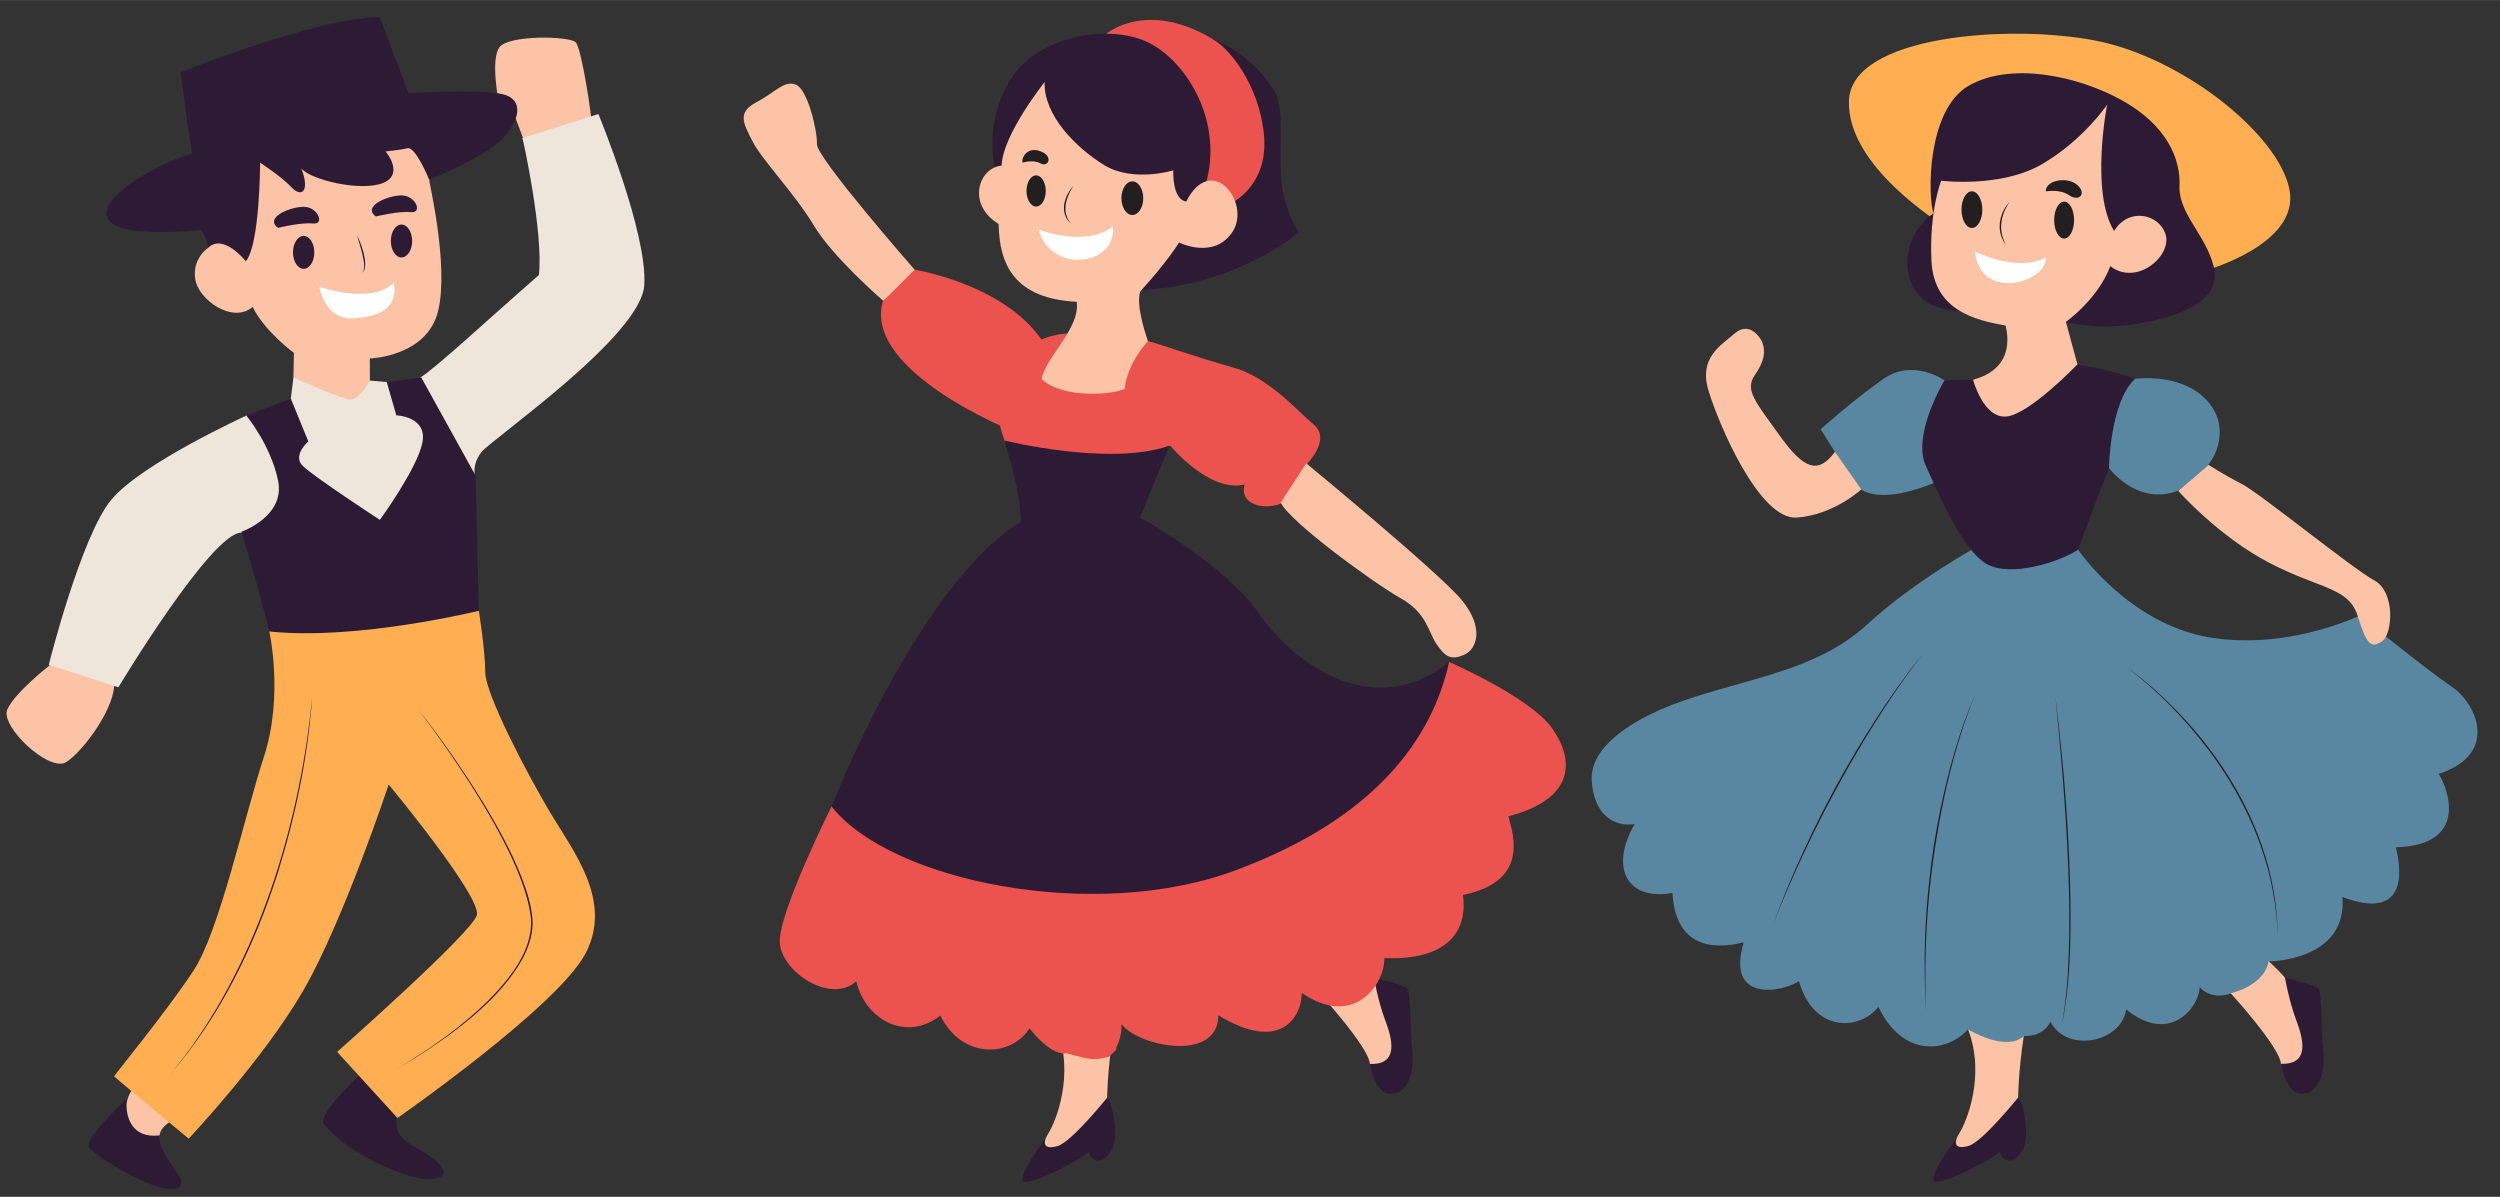 <?xml version="1.0" encoding="UTF-8"?>
<!DOCTYPE svg PUBLIC '-//W3C//DTD SVG 1.0//EN'
          'http://www.w3.org/TR/2001/REC-SVG-20010904/DTD/svg10.dtd'>
<svg data-name="Layer 1" height="2208" preserveAspectRatio="xMidYMid meet" version="1.0" viewBox="-12.1 -31.6 4612.2 2207.9" width="4612" xmlns="http://www.w3.org/2000/svg" xmlns:xlink="http://www.w3.org/1999/xlink" zoomAndPan="magnify"
><rect x="-12.1" y="-31.6" width="4612.2" height="2207.9" fill="#333333" stroke="none"/><g
  ><g id="change1_16"
    ><path d="M2516.78,1924.88c-.23,1.98-1.61,5.28-1.61,5.28,0,0,8,55.08,37.31,56.36s45.47-33.88,40.98-78.85c-4.5-44.97-2.64-106.22-8.68-114.91-6.05-8.68-68.23-21.4-68.23-21.4" fill="#2d1b35"
    /></g
    ><g id="change1_17"
    ><path d="M1923.98,2066.07c-1.4.81-6.73,2.07-6.73,2.07,0,0-53.51,70.27-41.41,79.57,12.1,9.3,110.37-42.33,119.91-53.73,10.23,24.42,30.94,18.84,43.96-5.82,13.03-24.66.47-90.95-11.63-96.53" fill="#2d1b35"
    /></g
    ><g id="change2_9"
    ><path d="M1938.05,1867.66s69.78,42.8,102.81,12.33c-10,65.13-10.47,113.43-10.47,113.43,0,0-65.75,81.72-91.18,89.17-25.43,7.44-29.31-4.81-16.9-24.04,12.41-19.23,48.54-105.45,15.74-190.89Z" fill="#fcc3a6"
    /></g
    ><g id="change2_10"
    ><path d="M2422.57,1800.98s61.72-12.72,70.09-59.24c23.26,21.55,30.08,30.86,30.08,30.86,0,0,7.64,43.19,20.43,77.15,12.79,33.96,26.98,83.27-27.91,81.41-1.98-30.94-92.69-130.18-92.69-130.18Z" fill="#fcc3a6"
    /></g
    ><g id="change3_1"
    ><path d="M1861.2,765.74s-283.62-111.65-244.24-242.84c25.12-47.45,40.63-55.52,40.63-55.52l17.68-1.55s191.98,30.7,250.28,157.24c58.31,126.54,5.58,94.9,5.58,94.9" fill="#ec524e"
    /></g
    ><g id="change3_2"
    ><path d="M2046.82,60.95c-8.37-6.51-17.67-30.45-17.67-30.45,0,0,71.79-62.13,192.44,7.65l69.01,42.33s25.12,63.27,37.22,86.53c12.1,23.26,5.12,130.26,5.12,130.26,0,0-9.3,48.38-12.1,53.03s-77.69,59.55-116.77,24.19c-39.08-35.36-46.52-48.38-53.96-71.64-7.44-23.26-42.8-162.36-73.5-183.29-30.7-20.93-40.94-28.38-40.94-28.38" fill="#ec524e"
    /></g
    ><g id="change3_3"
    ><path d="M1968.05,583.38s-47.76-4.03-98.62,33.18c-50.86,37.22-50.24,106.07-28.22,164.53,23.26,60.94,88.08,86.99,88.08,86.99,0,0,20.78,169.34-79.71,271.68-100.49,102.35-89.32,87.46-122.82,133.98,0,0-175.23,167.79-182.67,173.37-7.44,5.58-22.02,8.99-22.02,8.99,0,0-99.55,198.8-95.52,252.14,4.03,53.34,93.97,113.2,141.11,70.4,16.13,70.4,91.8,112.89,155.07,63.27,40.32,81.57,130.88,76.91,164.37,23.57,44.04,54.89,68.23,45.9,68.23,45.9,0,0,30.55,8.84,45.44,10.54,14.89,1.71,31.32-4.19,31.94-3.72s12.08-10.72,13.65-12.56c1.56-1.84,1.09-5.12,1.09-5.12,0,0,10.85-19.85,9.46-42.8,33.18,42.33,178.49,70.4,178.8-16.44,111.34,68.54,153.21,6.82,153.83-40.94,99.24,67.3,154.14-20.47,152.28-64.51,110.72,4.65,154.45-44.35,145.15-116.46,120.49-24.66,93.97-107.93,83.74-145.15,126.07-32.56,120.95-106.53,80.02-163.29-40.94-56.76-189.34-121.42-189.34-121.42,0,0-100.49,164.22-178.64,203.3-78.16,39.08-397.75-140.96-397.75-182.83s6.98-175.85,6.98-175.85c0,0-74.27-164.68-59.46-175.85,14.8-11.17,90.94-56.91,92.18-55.05,1.24,1.86,22.33-12.72,22.33-12.72,0,0,71.64,87.46,137.08,71.64-11.79,42.8,50.55,49.93,78.16,28.84,27.6-21.09,44.97-51.17,44.97-51.17l-8.1-15.66s44.7-44.82,13.07-72.11c-32.87-27.29-83.43-87.77-151.04-106.38-67.61-18.61-137.08-44.04-155.38-48.07-18.3-4.03-55.04.62-73.27,8.06-18.23,7.44-50.48-4.03-50.48-4.03" fill="#ec524e"
    /></g
    ><g id="change1_18"
    ><path d="M1826.93,289.99s-28.22-76.6,19.85-166.24c48.07-89.63,183.76-111.88,256.33-78.62,72.57,33.26,144.68,148.09,108.08,266.88-36.6,116.92,28.84,39.39,28.84,39.39l19.54-8.37s68.7-31.79,60.32-124.83c-8.37-93.04-64.82-163.29-98.31-180.04,68.08,28.38,104.05,73.66,120.49,104.05,16.44,30.39,2.79,124.52,11.79,174.76,8.99,50.24,30.39,80.02,30.39,80.02,0,0-123.9,106.84-314.64,106.84-174.45-8.84-188.88-153.05-200.97-159.57" fill="#2d1b35"
    /></g
    ><g id="change2_11"
    ><path d="M1616.97,522.9c2.17,0,58.31-57.07,58.31-57.07,0,0-181.12-206.71-180.19-231.36.93-24.66-17.06-101.26-38.77-109.94-21.71-8.68-38.15,14.11-73.5,32.72-35.36,18.61-23.42,38.77-6.36,72.26,17.06,33.5,77.69,96.14,113.05,155.07,35.36,58.93,127.47,138.32,127.47,138.32Z" fill="#fcc3a6"
    /></g
    ><g id="change2_12"
    ><path d="M1915.17,119.57s-77.92,97.69-79.32,154.22c-42.33,3.72-65.36,71.41-5.58,107.7,1.16,76.99,30.78,137.7,143.98,143.59,7.44,48.07-58,102.97-64.82,142.66,41.4,37.84,135.53,27.76,153.21,17.99,5.82-49.78,43.11-88.08,43.11-88.08,0,0-23.88-66.06-14.11-91.8,50.09-54.89,71.49-90.1,71.49-90.1,0,0,65.13,32.49,99.09-20.55,33.96-53.03-39.08-147.01-85.83-55.13-26.52-3.72-23.96-57.45-23.96-57.45,0,0-74.43,22.8-127.47-9.77-53.03-32.56-112.12-92.81-109.79-153.29Z" fill="#fcc3a6"
    /></g
    ><g id="change2_13"
    ><path d="M2350.6,895.54l46.99-72.57s246.87,202.99,287.81,253.23c40.94,50.24,27.45,90.1,3.26,100.33-24.19,10.23-34.43,3.41-50.24-19.54-15.82-22.95-17.76-57.69-66.6-85.13-48.85-27.45-203.06-139.56-221.21-176.31Z" fill="#fcc3a6"
    /></g
    ><g id="change1_19"
    ><path d="M1841.2,781.09s195.85,48.38,304.25,9.3l-54.43,132.58s158.33,87.46,219.73,177.4c61.41,89.94,210.12,201.75,350.61,89.17-31.17,140.49-134.45,287.97-394.96,384.73-260.52,96.76-636.41,19.54-744.34-118.16,60.94-151.66,199.11-433.58,349.53-525.38-4.65-80.33-26.83-126.54-30.39-149.64Z" fill="#2d1b35"
    /></g
    ><g id="change4_9"
    ><ellipse cx="1899.43" cy="320.61" fill="#231f20" rx="17.76" ry="28.77"
    /></g
    ><g id="change4_10"
    ><path d="M1874.58,268.32s19.07-6.24,33.18,1.51c14.11,7.75,24.54-13.49-.74-22.64s-35.51,14.11-32.45,21.13Z" fill="#231f20"
    /></g
    ><g id="change4_11"
    ><ellipse cx="2076.94" cy="333.91" fill="#231f20" rx="20.12" ry="31.05"
    /></g
    ><g id="change4_12"
    ><path d="M1968.67,310.53c-10,15.63-18.63,34.63-13.91,53.42,1.51,6.09,4.66,11.69,8.56,16.82-4.74-4.34-8.63-9.89-10.63-16.21-6.08-19.11,3.08-39.92,15.98-54.03h0Z" fill="#231f20"
    /></g
    ><g id="change5_3"
    ><path d="M1904.24,391.95s85.13,33.38,136.77-5.64c4.65,53.09-54.43,71.47-92.58,56.12-38.15-15.35-44.19-50.48-44.19-50.48Z" fill="#fff"
    /></g
  ></g
  ><g
  ><g id="change1_1"
    ><path d="M253.5,1965.51s-114.6,101.57-101.26,119.71c13.65,18.14,131.5,91.03,164.06,74.28,32.56-16.75-81.41-83.43-11.63-135.53,69.78-52.1-1.86-60.79-1.86-60.79" fill="#2d1b35"
    /></g
    ><g id="change1_2"
    ><path d="M672.19,1932.48s-93.66,82.81-88.39,107.31c39.39,54.27,160.96,109.79,203.14,103.59,42.18-6.2,7.44-36.29-24.81-53.65-32.25-17.37-47.14-30.55-42.02-62.49,5.12-32.56-11.63-56.6-11.63-56.6" fill="#2d1b35"
    /></g
    ><g id="change2_1"
    ><path d="M235.82,1973.65s-15.04,15.97-14.5,35.36c.54,19.38,8.92,60.01,60.9,53.96,1.86-18.03,26.75-29.31,26.75-29.31,0,0-26.4-38.15-27.33-38.15" fill="#fcc3a6"
    /></g
    ><g id="change2_2"
    ><path d="M89.52,1190.94l-9.53,4.4s-65.13,50.73-78.63,81.89c-13.49,31.17,77.22,116.3,108.39,97.23,31.17-19.07,93.97-103.82,88.62-150.34" fill="#fcc3a6"
    /></g
    ><g id="change2_3"
    ><path d="M375.97,415.9c-2.33,6.16-3.68,9.3-3.68,9.3,0,0-30.04,19.19-24.23,57.92,5.82,38.73,69.51,83.04,105.95,51.41,22.18,45.44,76.14,84.82,76.14,84.82l-.93,45.28s17.68,44.97,41.87,59.86c24.19,14.89,5.58,12.1,30.39,16.13,24.81,4.03,74.78-53.85,73.74-58.97-1.05-5.12-4.88-11.28-4.88-11.28l-.23-40.71s105.6-3.02,126.07-87.69c20.47-84.67-17.72-241.66-16.51-242.14s54.74-72.5-7.29-96.07c-62.03-23.57-69.47-34.12-85.6-29.77-16.13,4.34,249.43,4.65,249.43,4.65l16.83,44.97s84.82-18.45,94.13-20.31c9.3-1.86,30.24-8.37,32.1-8.37s-17.68-137-29.31-148.63c-11.63-11.63-123.98-13.96-140.73,9.3-16.75,23.26-1.4,99.32-1.4,99.32,0,0-105.92-.47-159.57,8.84-53.65,9.3-57.45,4.65-64.9,4.65s-112.58-10.23-154.91,10.23c-42.33,20.47-42.33,1.86-66.53,40.94-24.19,39.08-73.5,84.67-75.36,97.69" fill="#fcc3a6"
    /></g
    ><g id="change6_1"
    ><path d="M454.47,734.1c-4.42-.23-12.1.93-12.1.93,0,0-193.22,88.08-249.04,155.07-55.83,66.99-115.45,304.56-115.45,304.56l128.4,41.64s172.92-287.72,227.46-285.32c60.12,3.02,89.58-17.76,98.89-16.83,9.3.93,211.52,28.22,228.88,4.03,17.37-24.19,26.05-31.19,28.53-37.61,2.48-6.43,63.58-57.29,65.44-54.81,1.86,2.48,8.84.47,8.84.47,0,0-6.51-20.31,11.79-43.88,18.3-23.57,294.79-213.84,300.37-307.81,6.51-95.83-84.67-315.88-84.67-315.88l-140.26,44.43c1.16,0,39.47,178.25,30.47,252.69-93.97,81.88-191.46,172.77-218.78,189.04-27.32,16.27-33.37,25.34-42.67,22.09-9.3-3.26-18.16-13.62-18.16-13.62l-32.08-2.9s-18.76,35.82-35.82,35.05c-17.06-.78-105.29-40.78-105.29-40.78l-4.81,39.08s-9.15,46.52-21.55,42.8" fill="#eee6db"
    /></g
    ><g id="change7_1"
    ><path d="M491.22,1124.41c-1.16.7-6.51,8.84-6.51,8.84,0,0,26.83,118.47-9.77,230.74-36.6,112.27-82.11,321.69-129.56,394.27s-147.01,194.46-147.01,195.62,137.62,115.06,137.62,115.06c0,0,138.48-146.7,211.98-274.16,73.5-127.47,157.01-379.15,157.01-379.15,0,0,172.36,207.95,162.59,241.21-9.77,33.26-257.73,252.07-257.73,252.07l111.34,121.89s294.32-204.85,346.43-302.54c52.1-97.69-22.02-189.03-65.44-262.22-43.42-73.19-119.09-218.03-119.09-257.73s-11.79-113.2-11.79-113.2c0,0-164.68-40.94-183.29-40.01" fill="#ffaf51"
    /></g
    ><g id="change1_3"
    ><path d="M441.45,450.32s-41.09-51.95-69.16-25.12c-9.61-37.84-17.52-32.41-17.52-32.41,0,0-153.67,17.52-169.18-23.42-15.51-40.94,106.07-104.83,156.31-117.85-16.44-111.03-20.62-149.8-20.62-149.8,0,0,250.9-101.26,367.21-101.73l53.03,140.03s133.98-7.68,173.99,2.09c40.01,9.77,31.48,48.92-1.4,83.04-32.87,34.12-134.45,74.67-134.45,74.67,0,0-25.01-61.76-40.12-58.03-15.12,3.72-41.05,5.7-40.24,6.05s35.08,41.99-4.92,58.11c-40.01,16.13-132.2-5.19-150.57-26.83,16.51,42.1.23,54.43-17.91,34.89s-58.15-45.59-58.15-45.59c0,0-.23,150.88-26.28,181.9Z" fill="#2d1b35"
    /></g
    ><g id="change1_4"
    ><path d="M500.76,388.68s41.71-10.31,64.51-8.06c22.8,2.25,8.84-30.78-16.9-30.78s-73.27,20-47.61,38.85Z" fill="#2d1b35"
    /></g
    ><g id="change1_5"
    ><ellipse cx="548.1" cy="433.92" fill="#2d1b35" rx="19.66" ry="30.35"
    /></g
    ><g id="change1_6"
    ><path d="M681.26,367.67s41.71-10.31,64.51-8.06c22.8,2.25,8.84-30.78-16.9-30.78s-73.27,20-47.61,38.85Z" fill="#2d1b35"
    /></g
    ><g id="change1_7"
    ><ellipse cx="728.6" cy="412.91" fill="#2d1b35" rx="19.66" ry="30.35"
    /></g
    ><g id="change1_8"
    ><path d="M646.45,402.25c7.84,15.27,20.47,49.53,12.85,65.71-.72,1.37-1.71,2.61-2.92,3.53,10.22-10.93-6.15-54.98-9.92-69.24h0Z" fill="#2d1b35"
    /></g
    ><g id="change1_9"
    ><path d="M442.38,735.03l82.03-31.32,32.29,79.01s-29.5,25.2-10.89,44.43c18.61,19.23,142.9,100.25,142.9,100.25,0,0,70.01-96.07,78.62-143.52,8.61-47.45-48.27-49.31-48.27-49.31l-17.56-61.18,63.5-8.84,100.41,181.51,5.89,249.04s-225.63,55.36-386.59,38.15c-25.59-101.88-51.48-183.91-51.48-183.91,0,0,81.1-28.22,67.77-93.97-13.34-65.75-58.62-120.33-58.62-120.33Z" fill="#2d1b35"
    /></g
    ><g id="change1_10"
    ><path d="M563.8,1254.67c-7.89,110.23-30.64,219.27-63.61,324.65-43.04,135.08-106.54,265.76-200.16,373.16,4.44-5.41,10.78-12.92,14.97-18.33,9.73-12.13,19.5-25.12,28.51-37.76,129.26-182.67,199.01-420.37,220.29-641.73h0Z" fill="#2d1b35"
    /></g
    ><g id="change1_11"
    ><path d="M760.58,1278.4c42.57,54.44,82.15,111.23,118.39,170.08,26.98,44.27,52.17,89.89,71.21,138.2,9.33,24.25,17.41,49.28,19.92,75.27,2.3,26.24-5.99,52.33-18.23,75.2-40.13,72.6-118.65,131.49-187.3,176.16-14.56,9.29-29.33,18.28-44.47,26.61,7.5-4.28,14.89-8.75,22.23-13.3,51.16-31.98,100.36-67.72,143.68-109.83,40.19-40.08,85.85-94.37,81.38-154.6-12.48-112.55-137.51-291.01-206.82-383.79h0Z" fill="#2d1b35"
    /></g
    ><g id="change5_1"
    ><path d="M576.77,497.31s95.19,33.96,137.99-7.44c7.21,45.36-23.26,62.34-75.36,65.83-52.1,3.49-62.62-58.38-62.62-58.38Z" fill="#fff"
    /></g
  ></g
  ><g
  ><g id="change7_2"
    ><path d="M3570.12,383.18c-.62-3.1-174.3-106.69-171.2-228.26,3.1-121.57,296.49-142.66,455.29-111.65,158.79,31.01,336.97,171.66,357.44,274.47,20.47,102.81-159.57,151.04-159.57,151.04,0,0-240.04-43.57-261.68-33.81" fill="#ffaf51"
    /></g
    ><g id="change8_1"
    ><path d="M3591.52,681.54c-4.96-4.34-16.28-11.51-16.28-11.51,0,0-57.53-40.91-112.12-3.07-54.58,37.84-116.3,93.2-116.3,93.2l26.28,41.87s12.33,75.83,16.51,74.9c4.19-.93,17.56-11.28,20.59-9.89s10.93,4.01,10.93,4.01c0,0,16.4,14.25,58.97,9.36,42.57-4.88,88.27-26.28,90.13-28.15,1.86-1.86,71.84-57.84,87.96,10.39,16.13,68.23-19,111.96-19,111.96,0,0-119.79,65.59-205.39,144.68-85.6,79.09-195.39,95.83-317.27,133.98-121.89,38.15-195.39,94.9-192.13,154.45,3.26,59.55,37.22,86.99,79.09,80.95-46.52,80.95-13.96,141.89,69.78,127,6.05,98.16,71.18,106.07,131.65,91.18-33.5,110.25,68.39,93.04,101.88,71.64,26.98,94.44,110.25,92.11,146.54,47.45,43.73,91.65,123.75,86.53,165.38,41.4,52.8,59.55,82.11,54.43,83.51,49.31,1.4-5.12,14.89-31.32,15.89-32.56,1.01-1.24,3.41-4.42,3.41-4.42,0,0,35.59,3.02,49.08-26.75,29.77,58.85,130.96,39.08,139.8-22.33,82.34,66.76,135.14-6.51,135.61-40.94,23.73,25.35,57.22,11.63,57.22,11.63,0,0,38.26,2.56,52.69-4.88,14.42-7.44,29.77-36.87,25.12-41.52-4.65-4.65-7.17-12.95-7.17-12.95,0,0,145.22-.66,135.45-118.83,114.44,43.26,111.65-39.54,98.62-91.65,132.58-3.72,98.62-103.74,79.09-135.38,113.05-37.22,68.85-130.26,25.12-160.03-43.73-29.77-144.68-111.19-144.68-111.19l-12.1-27.45s-134.6,71.02-287.19,47.45c-152.59-23.57-246.56-162.51-246.56-162.51,0,0-17.68-147.63-8.99-158.79,8.68-11.17,38.46-21.86,43.73-12.87,5.27,8.99,20.16,18.26,20.16,18.26,0,0,52.59,75.4,131.73,43.83,35.67,10.63,62.42-15.42,62.42-17.28s-3.49-22.33-3.49-22.33l-5.58-7.13s25.59-28.46,20.7-71.25c-4.88-42.8-51.79-96.38-155.23-87.85-104.36,8.53-168.56,84.36-211.36,83.89-42.8-.47-12.1,10.7-49.31-4.19-37.22-14.89-46.99-30.7-46.99-30.7" fill="#5987a1"
    /></g
    ><g id="change1_12"
    ><path d="M4197.46,1924.58c-.23,1.98-1.61,5.28-1.61,5.28,0,0,8,55.08,37.31,56.36,29.31,1.28,45.47-33.88,40.98-78.85-4.5-44.97-2.64-106.22-8.68-114.91-6.05-8.68-68.23-21.4-68.23-21.4" fill="#2d1b35"
    /></g
    ><g id="change1_13"
    ><path d="M3604.67,2065.77c-1.4.81-6.73,2.07-6.73,2.07,0,0-53.51,70.27-41.41,79.57,12.1,9.3,110.37-42.33,119.91-53.73,10.23,24.42,30.94,18.84,43.96-5.82,13.03-24.66.47-90.95-11.63-96.53" fill="#2d1b35"
    /></g
    ><g id="change1_14"
    ><path d="M3628.74,540.58s-70.94,10.47-103.04-30.01c-32.1-40.47-24.1-111.28,29.32-148.8-10.94-30.69-12.49-190.42,64.42-235.08,76.91-44.66,200.66-19.23,283.16,26.67,82.5,45.9,108.32,107.39,106.22,158.09-2.09,50.71,48.61,90.02,63.27,149.1,14.65,59.08-54.43,91.03-141.89,105.29-87.46,14.27-154.14-9.3-154.14-9.3,0,0-64.51-78.78-68.23-75.05" fill="#2d1b35"
    /></g
    ><g id="change1_15"
    ><path d="M3636.88,671.53l-7.74-3.01-53.9,1.51s-60.32,99.9-34.58,157.27c25.74,57.38,67.3,154.14,111.34,180.81,44.04,26.67,136.77-3.41,169.65-25.74,35.98-98,57.07-150.11,57.07-150.11,0,0,1.55-122.51,48.38-165.3-54.27-19.54-114.83-27.29-114.83-27.29,0,0-73.74-3.72-102.58,14.89-28.84,18.61-29.77,21.4-35.36,23.26" fill="#2d1b35"
    /></g
    ><g id="change2_4"
    ><path d="M3373.11,802.03l48.61,69.03c1.4-.87-50.4,47.43-119.25,52.08s-143.91-172.44-162.51-233.85c-18.61-61.41,22.8-83.58,47.61-105.29,24.81-21.71,43.88.78,51.02,14.42,7.13,17.68,4.65,36.44-13.65,62.49-18.3,26.98,1.16,48.07,45.82,110.41,44.66,62.34,70.94,73.04,102.35,30.7Z" fill="#fcc3a6"
    /></g
    ><g id="change2_5"
    ><path d="M4006.72,874.13s73.89,83.74,168.17,132.74c94.28,49,146.08,44.35,162.82,98.31,16.75,53.96,24.5,58.93,44.35,46.52,19.85-12.41,26.05-91.18-14.27-112.89-40.32-21.71-210.59-160.65-244.7-178.02-34.12-17.37-60.32-34.74-60.32-34.74l-56.06,48.07Z" fill="#fcc3a6"
    /></g
    ><g id="change2_6"
    ><path d="M3618.74,1867.36s69.78,42.8,102.81,12.33c-10,65.13-10.47,113.43-10.47,113.43,0,0-65.75,81.72-91.18,89.17-25.43,7.44-29.31-4.81-16.9-24.04,12.41-19.23,48.54-105.45,15.74-190.89Z" fill="#fcc3a6"
    /></g
    ><g id="change2_7"
    ><path d="M4103.25,1800.68s61.72-12.72,70.09-59.24c23.26,21.55,30.08,30.86,30.08,30.86,0,0,7.64,43.19,20.43,77.15,12.79,33.96,26.98,83.27-27.91,81.41-1.98-30.94-92.69-130.18-92.69-130.18Z" fill="#fcc3a6"
    /></g
    ><g id="change2_8"
    ><path d="M3628.04,668.98c.23-1.4,80.02-13.49,60.01-100.02-55.36-10-132.51-27.29-136.85-119.71-4.34-92.42,17.99-147.55,17.99-147.55,0,0,110.1,13.88,186.39-30.78,76.29-44.66,119.71-109.48,119.71-109.48,0,0-31.4,160.5,12.79,233.07,26.75-44.19,83.35-31.94,95.14,6.51,11.79,38.46-52.34,96.07-102.11,58.38-22.56,60.71-81.88,102.81-81.88,102.81l21.32,78.23s-87.85,91.8-130.65,96.22c-42.8,4.42-61.87-67.69-61.87-67.69Z" fill="#fcc3a6"
    /></g
    ><g id="change4_1"
    ><path d="M3534.27,1176.06c-51.13,65.94-95.86,136.97-137.39,209.27-6,10.92-20.36,36.32-25.91,47.01-6.01,11.49-15.04,28.04-20.84,39.58-24.13,47.31-47.27,97.17-68.3,145.83-6.5,15.55-17.35,42.28-23.86,57.94,6.23-15.99,16.55-42.87,22.75-58.4,21.53-51.87,45.51-104.48,71.19-154.52,6.03-11.47,14.83-28.23,20.84-39.65,18.11-33,38.67-68.83,58.57-100.63,18.63-30.22,38.98-60.55,59.51-89.48,13.89-19.29,28.26-38.66,43.43-56.96h0Z" fill="#231f20"
    /></g
    ><g id="change4_2"
    ><path d="M3632,1248.63c-39.52,98.39-63.01,202.76-77.73,307.57-10.19,73.99-14.79,149.16-14.28,223.84.11,10.44.27,27.03.73,37.42,0,0,.57,18.71.57,18.71l-.98-18.7c-.63-10.42-1.07-26.81-1.35-37.43-1.44-62.35,1.36-125.04,8.11-187.02,4.68-43.35,11.42-86.87,20.17-129.55,15.18-73.28,35-146.07,64.77-214.85h0Z" fill="#231f20"
    /></g
    ><g id="change4_3"
    ><path d="M3779.93,1254.21c15.72,127.23,26.06,255.29,27.81,383.51.57,63.83-.78,128.72-10.42,191.94-.9,5.85-2.37,13.16-3.38,18.94-.68,3.68-1.35,5.96-2.09,9.39,28.31-151.58,6.93-415.4-11.92-603.78h0Z" fill="#231f20"
    /></g
    ><g id="change4_4"
    ><path d="M3908.33,1196.99c40.63,28.51,77.18,62.58,110.83,99,81.6,88.97,143.58,198.81,163.78,318.7,2.52,15.18,4.53,30.84,5.67,46.17,1.09,12.36,1.43,24.77,1.63,37.16-1.16-37.15-5.95-74.17-14.41-110.35-19.82-84.45-59.55-163.42-111.17-232.85-44.57-59.32-96.74-113.47-156.34-157.83h0Z" fill="#231f20"
    /></g
    ><g id="change4_5"
    ><ellipse cx="3625.83" cy="355.08" fill="#231f20" rx="19.19" ry="33.84"
    /></g
    ><g id="change4_6"
    ><ellipse cx="3795.98" cy="374.38" fill="#231f20" rx="18.38" ry="34.08"
    /></g
    ><g id="change4_7"
    ><path d="M3762.02,321.23c.7.7,24.42-5.35,43.5,7.44,19.07,12.79,32.68-4.07,14.07-19.66-18.61-15.58-57.8-8.14-57.57,12.21Z" fill="#231f20"
    /></g
    ><g id="change4_8"
    ><path d="M3695.73,340.31c-12.21,17.25-19.29,39.08-14.54,60.09,1.55,6.89,4.21,13.54,7.56,19.92-4.32-5.76-7.65-12.36-9.66-19.39-6.04-21.24,1.57-44.99,16.64-60.62h0Z" fill="#231f20"
    /></g
    ><g id="change5_2"
    ><path d="M3631.53,432.42s80.25,39.78,130.49,10.47c3.96,45.82-121.19,83.74-130.49-10.47Z" fill="#fff"
    /></g
  ></g
></svg
>
